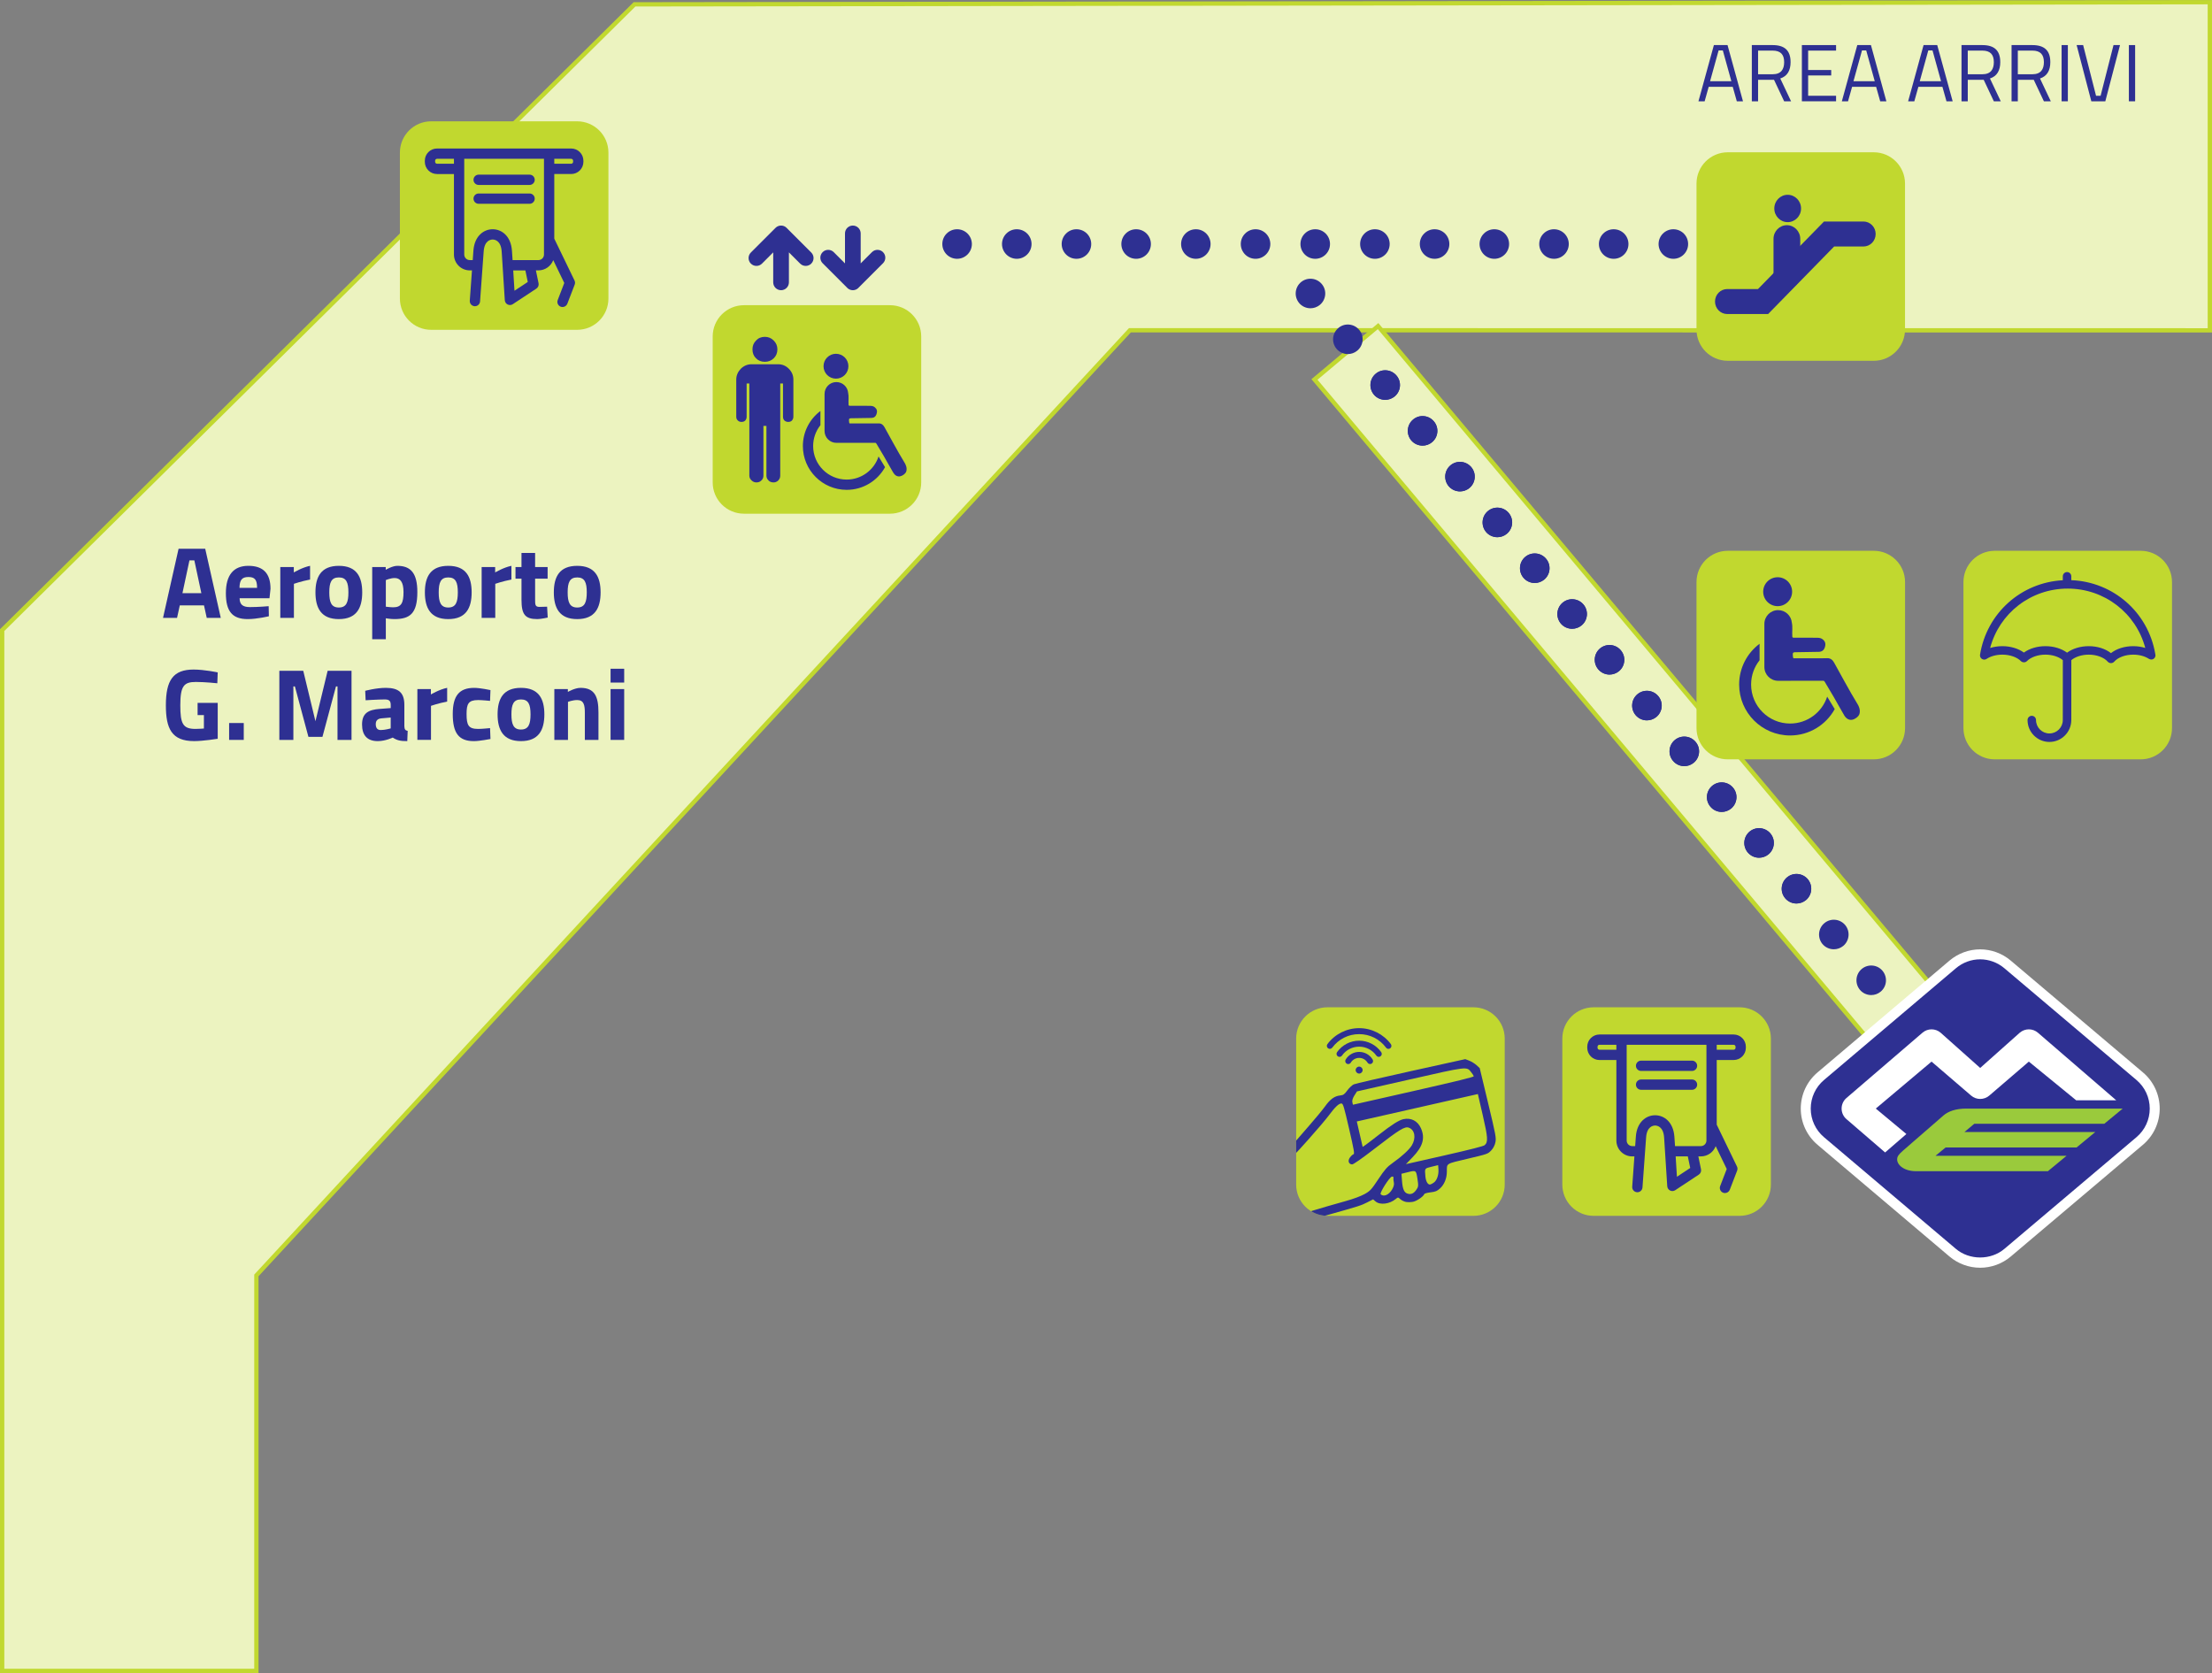 <?xml version="1.0" encoding="UTF-8" standalone="no"?>
<!-- Created with Inkscape (http://www.inkscape.org/) -->

<svg
   xmlns:dc="http://purl.org/dc/elements/1.1/"
   xmlns:cc="http://creativecommons.org/ns#"
   xmlns:rdf="http://www.w3.org/1999/02/22-rdf-syntax-ns#"
   xmlns:svg="http://www.w3.org/2000/svg"
   xmlns="http://www.w3.org/2000/svg"
   xmlns:xlink="http://www.w3.org/1999/xlink"
   version="1.1"
   width="299.495"
   height="226.545"
   viewBox="0 0 299.495 226.545"
   id="Layer_1"
   xml:space="preserve"><rect x="0" y="0" width="299.495" height="226.545" fill="#808080" stroke="none"/><defs
     id="defs3161"><defs
       id="defs1487"><rect
         width="320"
         height="3000"
         x="0"
         y="0"
         id="SVGID_31_" /></defs><clipPath
       id="SVGID_32_"><use
         id="use1491"
         style="overflow:visible"
         x="0"
         y="0"
         width="320"
         height="3000"
         xlink:href="#SVGID_31_" /></clipPath></defs><g
     transform="translate(-10.505,-423.567)"
     id="g3"><defs
       id="defs5"><rect
         width="320"
         height="3000"
         x="0"
         y="0"
         id="SVGID_1_" /></defs><clipPath
       id="SVGID_2_"><use
         id="use9"
         style="overflow:visible"
         x="0"
         y="0"
         width="320"
         height="3000"
         xlink:href="#SVGID_1_" /></clipPath><g
       clip-path="url(#SVGID_2_)"
       id="g1235"><polygon
         points="222.627,468.286 309.709,468.298 309.709,423.859 96.412,424.155 10.797,508.888 10.797,649.82 45.219,649.82 45.219,596.268 163.491,468.286 "
         id="polygon1237"
         style="fill:#ecf3c0" /></g><g
       clip-path="url(#SVGID_2_)"
       id="g1239"><path
         d="M 45.51,650.112 H 10.505 V 508.766 l 0.086,-0.085 85.7,-84.817 h 0.12 L 310,423.567 v 45.022 L 163.619,468.577 45.51,596.382 v 53.73 z m -34.422,-0.583 h 33.839 v -53.375 l 0.078,-0.083 118.358,-128.075 146.054,0.012 v -43.855 l -212.885,0.295 -85.444,84.563 v 140.518 z"
         id="path1241"
         style="fill:#c1d82f" /></g><g
       clip-path="url(#SVGID_2_)"
       id="g1243"><path
         d="m 34.684,497.873 h 3.606 l 2.106,9.359 h -1.899 l -0.372,-1.693 h -3.276 l -0.372,1.693 h -1.899 l 2.106,-9.359 z m 0.523,6.015 h 2.56 l -0.95,-4.445 h -0.661 l -0.949,4.445 z"
         id="path1245"
         style="fill:#2e3092" /><path
         d="m 46.882,505.649 0.027,1.363 c 0,0 -1.583,0.385 -2.863,0.385 -2.078,0 -2.959,-1.032 -2.959,-3.51 0,-2.45 1.032,-3.702 3.042,-3.702 2.023,0 3,1.032 3,3.11 l -0.138,1.28 h -4.046 c 0.014,0.826 0.399,1.197 1.39,1.197 1.129,0.001 2.547,-0.123 2.547,-0.123 z m -1.569,-2.477 c 0,-1.115 -0.316,-1.473 -1.184,-1.473 -0.881,0 -1.184,0.426 -1.197,1.473 h 2.381 z"
         id="path1247"
         style="fill:#2e3092" /><path
         d="m 48.454,500.351 h 1.831 v 0.729 c 0,0 1.156,-0.688 2.202,-0.895 v 1.858 c -1.211,0.234 -2.188,0.578 -2.188,0.578 v 4.611 h -1.844 v -6.881 z"
         id="path1249"
         style="fill:#2e3092" /><path
         d="m 59.548,503.778 c 0,2.12 -0.771,3.62 -3.166,3.62 -2.395,0 -3.166,-1.5 -3.166,-3.62 0,-2.12 0.771,-3.592 3.166,-3.592 2.395,0 3.166,1.472 3.166,3.592 z m -1.871,0 c 0,-1.335 -0.275,-2.023 -1.294,-2.023 -1.019,0 -1.294,0.688 -1.294,2.023 0,1.335 0.275,2.051 1.294,2.051 1.019,0 1.294,-0.716 1.294,-2.051 z"
         id="path1251"
         style="fill:#2e3092" /><path
         d="m 60.9,500.351 h 1.831 v 0.372 c 0,0 0.895,-0.537 1.569,-0.537 1.817,0 2.711,0.991 2.711,3.551 0,2.932 -1.019,3.661 -3.125,3.661 -0.509,0 -1.142,-0.11 -1.142,-0.11 v 2.835 H 60.9 v -9.772 z m 1.845,1.761 v 3.606 c 0,0 0.619,0.083 1.004,0.083 1.101,0 1.39,-0.605 1.39,-2.064 0,-1.39 -0.468,-1.899 -1.197,-1.899 -0.565,-0.001 -1.197,0.274 -1.197,0.274 z"
         id="path1253"
         style="fill:#2e3092" /><path
         d="m 74.364,503.778 c 0,2.12 -0.771,3.62 -3.166,3.62 -2.395,0 -3.166,-1.5 -3.166,-3.62 0,-2.12 0.771,-3.592 3.166,-3.592 2.395,0 3.166,1.472 3.166,3.592 z m -1.872,0 c 0,-1.335 -0.275,-2.023 -1.294,-2.023 -1.019,0 -1.294,0.688 -1.294,2.023 0,1.335 0.275,2.051 1.294,2.051 1.019,0 1.294,-0.716 1.294,-2.051 z"
         id="path1255"
         style="fill:#2e3092" /><path
         d="m 75.716,500.351 h 1.831 v 0.729 c 0,0 1.156,-0.688 2.202,-0.895 v 1.858 c -1.211,0.234 -2.188,0.578 -2.188,0.578 v 4.611 h -1.844 v -6.881 z"
         id="path1257"
         style="fill:#2e3092" /><path
         d="m 82.957,501.92 v 2.821 c 0,0.688 0,1.005 0.578,1.005 0.386,0 1.046,-0.028 1.046,-0.028 l 0.083,1.473 c 0,0 -0.922,0.207 -1.404,0.207 -1.666,0 -2.147,-0.633 -2.147,-2.615 V 501.92 H 80.3 v -1.569 h 0.812 v -1.913 h 1.845 v 1.913 h 1.693 v 1.569 h -1.693 z"
         id="path1259"
         style="fill:#2e3092" /><path
         d="m 91.823,503.778 c 0,2.12 -0.771,3.62 -3.166,3.62 -2.395,0 -3.166,-1.5 -3.166,-3.62 0,-2.12 0.771,-3.592 3.166,-3.592 2.395,0 3.166,1.472 3.166,3.592 z m -1.872,0 c 0,-1.335 -0.275,-2.023 -1.294,-2.023 -1.019,0 -1.294,0.688 -1.294,2.023 0,1.335 0.275,2.051 1.294,2.051 1.019,0 1.294,-0.716 1.294,-2.051 z"
         id="path1261"
         style="fill:#2e3092" /></g><g
       clip-path="url(#SVGID_2_)"
       id="g1263"><path
         d="m 37.258,518.745 h 2.725 v 4.858 c 0,0 -1.968,0.316 -3.193,0.316 -3.056,0 -3.827,-1.707 -3.827,-4.845 0,-3.413 0.991,-4.845 3.758,-4.845 1.445,0 3.262,0.386 3.262,0.386 l -0.055,1.473 c 0,0 -1.651,-0.179 -2.904,-0.179 -1.624,0 -2.106,0.537 -2.106,3.166 0,2.491 0.344,3.193 2.051,3.193 0.564,0 1.143,-0.055 1.143,-0.055 v -1.817 h -0.854 v -1.651 z"
         id="path1265"
         style="fill:#2e3092" /><path
         d="m 41.527,521.47 h 1.982 v 2.285 h -1.982 v -2.285 z"
         id="path1267"
         style="fill:#2e3092" /><path
         d="m 48.329,514.396 h 3.234 l 1.651,6.827 1.652,-6.827 H 58.1 v 9.359 h -1.899 v -7.24 h -0.207 l -1.831,6.827 h -1.899 l -1.831,-6.827 h -0.207 v 7.24 h -1.899 v -9.359 z"
         id="path1269"
         style="fill:#2e3092" /><path
         d="m 65.249,521.883 c 0.028,0.413 0.083,0.578 0.455,0.647 l -0.055,1.39 c -0.922,0 -1.39,-0.096 -1.968,-0.481 0,0 -0.991,0.481 -2.023,0.481 -1.445,0 -2.133,-0.798 -2.133,-2.257 0,-1.556 0.895,-1.996 2.409,-2.106 l 1.473,-0.11 v -0.426 c 0,-0.592 -0.261,-0.744 -0.812,-0.744 -0.908,0 -2.587,0.11 -2.587,0.11 l -0.055,-1.28 c 0,0 1.473,-0.399 2.794,-0.399 1.79,0 2.505,0.702 2.505,2.313 v 2.862 z m -3.097,-1.046 c -0.481,0.042 -0.771,0.275 -0.771,0.771 0,0.481 0.179,0.812 0.674,0.812 0.592,0 1.349,-0.22 1.349,-0.22 v -1.473 l -1.252,0.11 z"
         id="path1271"
         style="fill:#2e3092" /><path
         d="m 67.014,516.873 h 1.831 v 0.729 c 0,0 1.156,-0.688 2.202,-0.895 v 1.858 c -1.211,0.234 -2.188,0.578 -2.188,0.578 v 4.611 h -1.844 v -6.881 z"
         id="path1273"
         style="fill:#2e3092" /><path
         d="m 76.911,517.011 -0.055,1.459 c 0,0 -1.087,-0.11 -1.61,-0.11 -1.321,0 -1.569,0.509 -1.569,1.886 0,1.542 0.261,2.023 1.583,2.023 0.523,0 1.597,-0.11 1.597,-0.11 l 0.055,1.473 c 0,0 -1.473,0.289 -2.244,0.289 -2.051,0 -2.863,-1.087 -2.863,-3.675 0,-2.436 0.854,-3.537 2.904,-3.537 0.798,-10e-4 2.202,0.302 2.202,0.302 z"
         id="path1275"
         style="fill:#2e3092" /><path
         d="m 84.208,520.3 c 0,2.12 -0.771,3.62 -3.166,3.62 -2.395,0 -3.166,-1.5 -3.166,-3.62 0,-2.12 0.771,-3.592 3.166,-3.592 2.395,0 3.166,1.473 3.166,3.592 z m -1.872,0 c 0,-1.335 -0.275,-2.023 -1.293,-2.023 -1.018,0 -1.294,0.688 -1.294,2.023 0,1.335 0.275,2.051 1.294,2.051 1.019,0 1.293,-0.716 1.293,-2.051 z"
         id="path1277"
         style="fill:#2e3092" /><path
         d="m 85.56,523.755 v -6.882 h 1.831 v 0.386 c 0,0 0.936,-0.551 1.72,-0.551 1.927,0 2.422,1.211 2.422,3.317 v 3.73 h -1.844 v -3.675 c 0,-1.046 -0.138,-1.721 -1.032,-1.721 -0.647,0 -1.252,0.248 -1.252,0.248 v 5.147 H 85.56 z"
         id="path1279"
         style="fill:#2e3092" /><path
         d="m 93.174,514.121 h 1.844 v 1.872 h -1.844 v -1.872 z m 0,2.752 h 1.844 v 6.882 h -1.844 v -6.882 z"
         id="path1281"
         style="fill:#2e3092" /></g><g
       clip-path="url(#SVGID_2_)"
       id="g1283"><rect
         width="11.241"
         height="128.875"
         x="228.582"
         y="456.261"
         transform="matrix(0.766,-0.643,0.643,0.766,-279.894,272.339)"
         id="rect1285"
         style="fill:#ecf3c0" /></g><g
       clip-path="url(#SVGID_2_)"
       id="g1287"><path
         d="m 271.28,574.083 -0.188,-0.223 -83.026,-98.948 9.059,-7.6 0.188,0.223 83.026,98.948 -9.059,7.6 z m -82.391,-99.098 82.464,98.277 8.164,-6.851 -82.464,-98.277 -8.164,6.851 z"
         id="path1289"
         style="fill:#c1d82f" /></g><g
       clip-path="url(#SVGID_2_)"
       id="g1291"><defs
         id="defs1293"><rect
           width="320"
           height="3000"
           x="0"
           y="0"
           id="SVGID_23_" /></defs><clipPath
         id="SVGID_24_"><use
           id="use1297"
           style="overflow:visible"
           x="0"
           y="0"
           width="320"
           height="3000"
           xlink:href="#SVGID_23_" /></clipPath><g
         clip-path="url(#SVGID_24_)"
         id="g1299"><path
           d="m 135.233,488.891 c 0,2.339 -1.896,4.235 -4.235,4.235 h -19.763 c -2.339,0 -4.235,-1.896 -4.235,-4.235 v -19.763 c 0,-2.339 1.896,-4.235 4.235,-4.235 h 19.763 c 2.339,0 4.235,1.896 4.235,4.235 v 19.763 z"
           id="path1301"
           style="fill:#c1d82f" /></g><g
         clip-path="url(#SVGID_24_)"
         id="g1303"><path
           d="m 117.009,454.423 c -0.025,-0.025 -0.051,-0.048 -0.078,-0.071 -0.012,-0.009 -0.024,-0.018 -0.037,-0.027 -0.015,-0.012 -0.03,-0.023 -0.046,-0.034 -0.015,-0.01 -0.031,-0.019 -0.046,-0.028 -0.015,-0.009 -0.029,-0.018 -0.044,-0.026 -0.015,-0.008 -0.031,-0.016 -0.047,-0.022 -0.016,-0.007 -0.031,-0.016 -0.047,-0.022 -0.015,-0.006 -0.031,-0.011 -0.047,-0.017 -0.017,-0.006 -0.034,-0.012 -0.051,-0.018 -0.016,-0.005 -0.032,-0.009 -0.048,-0.013 -0.017,-0.004 -0.035,-0.009 -0.053,-0.013 -0.018,-0.004 -0.037,-0.005 -0.055,-0.008 -0.016,-0.003 -0.031,-0.006 -0.048,-0.007 -0.033,-0.003 -0.067,-0.005 -0.1,-0.005 -0.002,0 -0.003,0 -0.004,0 -0.002,0 -0.003,0 -0.004,0 -0.034,0 -0.067,0.002 -0.101,0.005 -0.017,10e-4 -0.033,0.005 -0.049,0.007 -0.018,0.003 -0.036,0.005 -0.054,0.008 -0.018,0.004 -0.036,0.009 -0.054,0.014 -0.016,0.003 -0.031,0.007 -0.046,0.011 -0.018,0.006 -0.035,0.012 -0.053,0.02 -0.015,0.005 -0.03,0.01 -0.046,0.016 -0.016,0.007 -0.032,0.015 -0.048,0.023 -0.015,0.007 -0.031,0.014 -0.046,0.021 -0.015,0.008 -0.03,0.019 -0.045,0.026 -0.014,0.01 -0.029,0.018 -0.044,0.027 -0.017,0.012 -0.032,0.024 -0.048,0.036 -0.012,0.009 -0.024,0.017 -0.035,0.026 -0.028,0.023 -0.054,0.046 -0.079,0.071 l -3.336,3.336 c -0.415,0.415 -0.415,1.088 0,1.503 0.208,0.207 0.48,0.311 0.752,0.311 0.271,0 0.543,-0.104 0.751,-0.311 l 1.522,-1.523 v 4.06 c 0,0.587 0.476,1.063 1.063,1.063 0.586,0 1.062,-0.476 1.062,-1.063 v -4.06 l 1.523,1.523 c 0.207,0.207 0.479,0.311 0.751,0.311 0.272,0 0.544,-0.104 0.751,-0.311 0.415,-0.416 0.415,-1.088 0,-1.503 l -3.336,-3.336 z m 13.054,3.287 c -0.415,-0.415 -1.088,-0.415 -1.502,0 l -1.523,1.523 v -4.06 c 0,-0.587 -0.476,-1.063 -1.062,-1.063 -0.587,0 -1.063,0.476 -1.063,1.063 v 4.06 l -1.523,-1.523 c -0.414,-0.415 -1.087,-0.415 -1.502,0 -0.415,0.415 -0.415,1.087 0,1.502 l 3.336,3.336 c 0.025,0.024 0.051,0.049 0.078,0.071 0.012,0.01 0.025,0.018 0.037,0.028 0.015,0.011 0.031,0.023 0.047,0.034 0.015,0.01 0.03,0.019 0.046,0.028 0.014,0.008 0.028,0.017 0.043,0.025 0.016,0.009 0.032,0.016 0.048,0.024 0.015,0.007 0.03,0.014 0.046,0.021 0.016,0.006 0.032,0.012 0.048,0.018 0.016,0.006 0.033,0.013 0.05,0.018 0.016,0.005 0.032,0.008 0.048,0.012 0.018,0.005 0.035,0.01 0.053,0.013 0.019,0.004 0.037,0.006 0.056,0.009 0.016,0.002 0.031,0.005 0.047,0.007 0.035,0.003 0.07,0.005 0.105,0.005 0.035,0 0.069,-0.002 0.104,-0.005 0.016,-0.002 0.032,-0.005 0.047,-0.007 0.019,-0.003 0.038,-0.005 0.056,-0.009 0.018,-0.003 0.036,-0.008 0.054,-0.013 0.015,-0.004 0.031,-0.007 0.047,-0.012 0.017,-0.005 0.034,-0.012 0.051,-0.018 0.016,-0.006 0.032,-0.011 0.047,-0.018 0.016,-0.007 0.031,-0.015 0.047,-0.021 0.016,-0.007 0.032,-0.014 0.047,-0.023 0.015,-0.008 0.03,-0.017 0.045,-0.026 0.015,-0.009 0.03,-0.017 0.044,-0.027 0.017,-0.011 0.033,-0.023 0.049,-0.036 0.011,-0.008 0.023,-0.017 0.035,-0.026 0.027,-0.022 0.053,-0.046 0.078,-0.071 l 3.336,-3.336 c 0.415,-0.415 0.415,-1.088 0,-1.503"
           id="path1305"
           style="fill:#2e3092" /></g><g
         clip-path="url(#SVGID_24_)"
         id="g1307"><path
           d="m 129.457,485.377 c -0.594,1.816 -2.302,3.129 -4.316,3.129 -2.508,0 -4.541,-2.033 -4.541,-4.541 0,-1.068 0.369,-2.05 0.987,-2.826 v -1.922 c -1.443,1.082 -2.377,2.807 -2.377,4.748 0,3.276 2.655,5.931 5.931,5.931 2.238,0 4.186,-1.24 5.196,-3.071 l -0.88,-1.448 z"
           id="path1309"
           style="fill:#2e3092" /></g><g
         clip-path="url(#SVGID_24_)"
         id="g1311"><path
           d="m 132.894,486.077 c -0.543,-0.84 -2.6,-4.608 -2.624,-4.651 -0.174,-0.313 -0.408,-0.536 -0.805,-0.528 -0.161,0.003 -0.323,0.005 -0.484,0.008 h -3.452 c -0.046,-0.061 -0.065,-0.162 -0.07,-0.316 -0.001,-0.043 -0.002,-0.087 -0.007,-0.13 -0.017,-0.189 0.072,-0.254 0.256,-0.256 0.924,-0.01 1.848,-0.028 2.772,-0.045 0.351,-0.006 0.589,-0.18 0.701,-0.512 0.137,-0.41 0.056,-0.693 -0.23,-0.931 -0.195,-0.163 -0.418,-0.193 -0.65,-0.195 -0.176,-0.003 -0.352,-0.003 -0.528,-0.004 h -0.196 -0.116 -1.961 c -0.053,-0.029 -0.1,-0.07 -0.102,-0.101 -0.043,-0.695 0.06,-1.109 -0.057,-1.651 -0.07,-0.819 -0.757,-1.463 -1.594,-1.463 -0.885,0 -1.601,0.717 -1.601,1.601 v 5.027 c 0,0.884 0.716,1.601 1.601,1.601 12.646,0 -7.35,-0.005 5.304,-0.005 0.051,0.032 0.094,0.077 0.131,0.139 l 1.042,1.757 c 0.411,0.713 0.805,1.437 1.224,2.146 0.095,0.161 0.239,0.319 0.399,0.41 0.348,0.196 0.699,0.084 0.996,-0.129 0.16,-0.115 0.329,-0.294 0.375,-0.474 0.121,-0.476 -0.067,-0.9 -0.324,-1.298"
           id="path1313"
           style="fill:#2e3092" /></g><g
         clip-path="url(#SVGID_24_)"
         id="g1315"><path
           d="m 125.375,473.156 c 0,0.93 -0.754,1.684 -1.684,1.684 -0.93,0 -1.684,-0.754 -1.684,-1.684 0,-0.93 0.754,-1.684 1.684,-1.684 0.93,0 1.684,0.754 1.684,1.684"
           id="path1317"
           style="fill:#2e3092" /></g><g
         clip-path="url(#SVGID_24_)"
         id="g1319"><path
           d="m 115.76,470.872 c 0,0.488 -0.165,0.89 -0.496,1.213 -0.325,0.316 -0.735,0.474 -1.199,0.474 -0.483,0 -0.892,-0.157 -1.199,-0.474 -0.331,-0.323 -0.48,-0.726 -0.48,-1.213 0,-0.466 0.149,-0.86 0.48,-1.191 0.307,-0.339 0.716,-0.504 1.199,-0.504 0.464,0 0.865,0.165 1.199,0.504 0.331,0.331 0.496,0.725 0.496,1.191"
           id="path1321"
           style="fill:#2e3092" /></g><g
         clip-path="url(#SVGID_24_)"
         id="g1323"><path
           d="m 117.925,480.008 c 0,0.187 -0.077,0.359 -0.188,0.494 -0.127,0.136 -0.292,0.196 -0.512,0.196 -0.194,0 -0.367,-0.06 -0.517,-0.196 -0.128,-0.135 -0.188,-0.307 -0.188,-0.494 v -4.513 h -0.375 v 12.486 c 0,0.24 -0.09,0.465 -0.263,0.638 -0.188,0.188 -0.398,0.271 -0.638,0.271 -0.285,0 -0.517,-0.083 -0.69,-0.271 -0.181,-0.173 -0.279,-0.397 -0.279,-0.638 v -6.742 h -0.406 v 6.742 c 0,0.24 -0.082,0.465 -0.276,0.638 -0.173,0.188 -0.398,0.271 -0.669,0.271 -0.248,0 -0.473,-0.083 -0.661,-0.271 -0.194,-0.173 -0.3,-0.397 -0.3,-0.638 v -12.486 h -0.367 v 4.513 c 0,0.187 -0.062,0.359 -0.181,0.494 -0.134,0.136 -0.3,0.196 -0.519,0.196 -0.194,0 -0.359,-0.06 -0.494,-0.196 -0.152,-0.135 -0.211,-0.307 -0.211,-0.494 v -5.045 c 0,-0.55 0.211,-1.036 0.615,-1.465 0.413,-0.397 0.894,-0.609 1.457,-0.609 h 3.588 c 0.586,0 1.067,0.212 1.465,0.617 0.413,0.421 0.609,0.907 0.609,1.457 v 5.045 z"
           id="path1325"
           style="fill:#2e3092" /></g></g><g
       clip-path="url(#SVGID_2_)"
       id="g1327"><path
         d="m 242.558,429.671 h 1.848 l 2.091,7.613 h -0.836 l -0.551,-1.958 h -3.256 l -0.55,1.958 h -0.837 l 2.091,-7.613 z m -0.518,4.896 h 2.883 l -1.155,-4.17 h -0.572 l -1.156,4.17 z"
         id="path1329"
         style="fill:#2e3092" /><path
         d="m 248.541,434.369 v 2.916 h -0.847 v -7.613 h 2.816 c 1.595,0 2.431,0.704 2.431,2.311 0,1.122 -0.439,1.903 -1.396,2.211 l 1.463,3.091 h -0.936 l -1.375,-2.916 h -2.156 z m 1.97,-3.95 h -1.97 v 3.202 h 1.98 c 1.144,0 1.551,-0.682 1.551,-1.639 0,-1.046 -0.495,-1.563 -1.561,-1.563 z"
         id="path1331"
         style="fill:#2e3092" /><path
         d="m 254.471,429.671 h 4.631 v 0.748 h -3.784 v 2.629 h 3.124 v 0.737 h -3.124 v 2.75 h 3.784 v 0.748 h -4.631 v -7.612 z"
         id="path1333"
         style="fill:#2e3092" /><path
         d="m 261.973,429.671 h 1.848 l 2.091,7.613 h -0.836 l -0.551,-1.958 h -3.256 l -0.55,1.958 h -0.837 l 2.091,-7.613 z m -0.518,4.896 h 2.883 l -1.155,-4.17 h -0.572 l -1.156,4.17 z"
         id="path1335"
         style="fill:#2e3092" /><path
         d="m 270.948,429.671 h 1.848 l 2.091,7.613 h -0.836 l -0.551,-1.958 h -3.256 l -0.55,1.958 h -0.837 l 2.091,-7.613 z m -0.517,4.896 h 2.883 l -1.155,-4.17 h -0.572 l -1.156,4.17 z"
         id="path1337"
         style="fill:#2e3092" /><path
         d="m 276.932,434.369 v 2.916 h -0.847 v -7.613 h 2.816 c 1.595,0 2.431,0.704 2.431,2.311 0,1.122 -0.439,1.903 -1.396,2.211 l 1.463,3.091 h -0.936 l -1.375,-2.916 h -2.156 z m 1.969,-3.95 h -1.97 v 3.202 h 1.98 c 1.144,0 1.551,-0.682 1.551,-1.639 0.001,-1.046 -0.494,-1.563 -1.561,-1.563 z"
         id="path1339"
         style="fill:#2e3092" /><path
         d="m 283.708,434.369 v 2.916 h -0.847 v -7.613 h 2.816 c 1.595,0 2.431,0.704 2.431,2.311 0,1.122 -0.439,1.903 -1.396,2.211 l 1.463,3.091 h -0.936 l -1.375,-2.916 h -2.156 z m 1.97,-3.95 h -1.97 v 3.202 h 1.98 c 1.144,0 1.551,-0.682 1.551,-1.639 0,-1.046 -0.495,-1.563 -1.561,-1.563 z"
         id="path1341"
         style="fill:#2e3092" /><path
         d="m 289.637,429.671 h 0.847 v 7.613 h -0.847 v -7.613 z"
         id="path1343"
         style="fill:#2e3092" /><path
         d="m 297.546,429.671 -1.991,7.613 h -1.893 l -1.991,-7.613 h 0.881 l 1.749,6.865 h 0.616 l 1.749,-6.865 h 0.88 z"
         id="path1345"
         style="fill:#2e3092" /><path
         d="m 298.745,429.671 h 0.847 v 7.613 h -0.847 v -7.613 z"
         id="path1347"
         style="fill:#2e3092" /></g><g
       transform="translate(-8,0)"
       clip-path="url(#SVGID_2_)"
       id="g1349"><path
         d="m 243.069,456.61 c 0,-1.11 0.9,-2 2,-2 l 0,0 c 1.11,0 2,0.89 2,2 l 0,0 c 0,1.1 -0.89,2 -2,2 l 0,0 c -1.099,0 -2,-0.9 -2,-2 z m -8.079,0 c 0,-1.11 0.89,-2 2,-2 l 0,0 c 1.109,0 2,0.89 2,2 l 0,0 c 0,1.1 -0.891,2 -2,2 l 0,0 c -1.11,0 -2,-0.9 -2,-2 z m -8.08,0 c 0,-1.11 0.89,-2 2,-2 l 0,0 c 1.1,0 2,0.89 2,2 l 0,0 c 0,1.1 -0.9,2 -2,2 l 0,0 c -1.11,0 -2,-0.9 -2,-2 z m -8.08,0 c 0,-1.11 0.89,-2 2,-2 l 0,0 c 1.1,0 2,0.89 2,2 l 0,0 c 0,1.1 -0.9,2 -2,2 l 0,0 c -1.11,0 -2,-0.9 -2,-2 z m -8.09,0 c 0,-1.11 0.899,-2 2,-2 l 0,0 c 1.109,0 2,0.89 2,2 l 0,0 c 0,1.1 -0.891,2 -2,2 l 0,0 c -1.1,0 -2,-0.9 -2,-2 z m -8.08,0 c 0,-1.11 0.899,-2 2,-2 l 0,0 c 1.109,0 2,0.89 2,2 l 0,0 c 0,1.1 -0.891,2 -2,2 l 0,0 c -1.1,0 -2,-0.9 -2,-2 z m -8.08,0 c 0,-1.11 0.89,-2 2,-2 l 0,0 c 1.109,0 2,0.89 2,2 l 0,0 c 0,1.1 -0.891,2 -2,2 l 0,0 c -1.11,0 -2,-0.9 -2,-2 z m -8.08,0 c 0,-1.11 0.89,-2 2,-2 l 0,0 c 1.1,0 2,0.89 2,2 l 0,0 c 0,1.1 -0.9,2 -2,2 l 0,0 c -1.11,0 -2,-0.9 -2,-2 z m -8.08,0 c 0,-1.11 0.89,-2 2,-2 l 0,0 c 1.1,0 1.99,0.89 1.99,2 l 0,0 c 0,1.1 -0.891,2 -1.99,2 l 0,0 c -1.11,0 -2,-0.9 -2,-2 z m -8.09,0 c 0,-1.11 0.899,-2 2,-2 l 0,0 c 1.109,0 2,0.89 2,2 l 0,0 c 0,1.1 -0.891,2 -2,2 l 0,0 c -1.101,0 -2,-0.9 -2,-2 z m -8.08,0 c 0,-1.11 0.899,-2 2,-2 l 0,0 c 1.109,0 2,0.89 2,2 l 0,0 c 0,1.1 -0.891,2 -2,2 l 0,0 c -1.101,0 -2,-0.9 -2,-2 z m -8.08,0 c 0,-1.11 0.9,-2 2,-2 l 0,0 c 1.1,0 2,0.89 2,2 l 0,0 c 0,1.1 -0.9,2 -2,2 l 0,0 c -1.1,0 -2,-0.9 -2,-2 z m -8.08,0 c 0,-1.11 0.89,-2 2,-2 l 0,0 c 1.1,0 2,0.89 2,2 l 0,0 c 0,1.1 -0.9,2 -2,2 l 0,0 c -1.11,0 -2,-0.9 -2,-2 z"
         id="path1351"
         style="fill:#2e3092" /></g><g
       clip-path="url(#SVGID_2_)"
       id="g1357"><defs
         id="defs1359"><rect
           width="320"
           height="3000"
           x="0"
           y="0"
           id="SVGID_25_" /></defs><clipPath
         id="SVGID_26_"><use
           id="use1363"
           style="overflow:visible"
           x="0"
           y="0"
           width="320"
           height="3000"
           xlink:href="#SVGID_25_" /></clipPath><g
         clip-path="url(#SVGID_26_)"
         id="g1365"><path
           d="m 268.436,468.186 c 0,2.339 -1.896,4.235 -4.234,4.235 h -19.763 c -2.34,0 -4.235,-1.896 -4.235,-4.235 v -19.763 c 0,-2.339 1.896,-4.235 4.235,-4.235 h 19.763 c 2.339,0 4.234,1.896 4.234,4.235 v 19.763 z"
           id="path1367"
           style="fill:#c1d82f" /></g><g
         clip-path="url(#SVGID_26_)"
         id="g1369"><path
           d="m 254.359,451.796 c 0,1.023 -0.811,1.852 -1.81,1.852 -1,0 -1.812,-0.829 -1.812,-1.852 0,-1.023 0.812,-1.852 1.812,-1.852 1,0 1.81,0.828 1.81,1.852"
           id="path1371"
           style="fill:#2e3092" /></g><g
         clip-path="url(#SVGID_26_)"
         id="g1373"><path
           d="m 252.44,462.651 c -1,0 -1.81,-0.829 -1.81,-1.852 v -4.888 c 0,-1.023 0.81,-1.852 1.81,-1.852 1,0 1.811,0.829 1.811,1.852 v 4.888 c 0,1.023 -0.811,1.852 -1.811,1.852"
           id="path1375"
           style="fill:#2e3092" /></g><g
         clip-path="url(#SVGID_26_)"
         id="g1377"><path
           d="m 249.899,466.09 h -5.535 c -0.913,0 -1.654,-0.757 -1.654,-1.692 0,-0.934 0.741,-1.691 1.654,-1.691 h 4.165 l 8.94,-9.146 h 5.338 c 0.913,0 1.654,0.758 1.654,1.692 0,0.934 -0.741,1.692 -1.654,1.692 h -3.968 l -8.94,9.145 z"
           id="path1379"
           style="fill:#2e3092" /></g><g
         clip-path="url(#SVGID_26_)"
         id="g1381"><path
           d="m 92.883,463.992 c 0,2.339 -1.896,4.235 -4.235,4.235 H 68.885 c -2.339,0 -4.235,-1.896 -4.235,-4.235 v -19.763 c 0,-2.339 1.896,-4.235 4.235,-4.235 h 19.763 c 2.339,0 4.235,1.896 4.235,4.235 v 19.763 z"
           id="path1383"
           style="fill:#c1d82f" /></g><g
         clip-path="url(#SVGID_26_)"
         id="g1385"><path
           d="m 88.1,445.48 c 0,0.142 -0.116,0.258 -0.258,0.258 h -2.29 v -0.668 h 2.29 c 0.142,0 0.258,0.116 0.258,0.259 v 0.151 z m -3.942,12.553 c 0,0.416 -0.338,0.754 -0.753,0.754 h -3.499 c -0.026,-0.414 -0.055,-0.837 -0.086,-1.28 -0.143,-2.003 -1.413,-2.899 -2.609,-2.899 -1.195,0 -2.466,0.896 -2.609,2.899 -0.031,0.436 -0.061,0.86 -0.092,1.28 h -0.396 c -0.415,0 -0.753,-0.338 -0.753,-0.754 V 445.07 h 10.797 v 12.963 z m -2.195,3.714 -1.8,1.188 c -0.05,-0.775 -0.093,-1.492 -0.136,-2.191 -0.012,-0.189 -0.023,-0.375 -0.034,-0.563 h 1.646 l 0.324,1.566 z M 69.677,445.738 c -0.142,0 -0.258,-0.116 -0.258,-0.258 v -0.151 c 0,-0.144 0.116,-0.259 0.258,-0.259 h 2.29 v 0.668 h -2.29 z m 18.165,-2.062 H 84.855 72.664 69.677 c -0.911,0 -1.652,0.741 -1.652,1.653 v 0.151 c 0,0.911 0.741,1.652 1.652,1.652 h 2.29 v 10.901 c 0,1.185 0.963,2.147 2.147,2.147 h 0.294 c -0.004,0.052 -0.007,0.104 -0.011,0.155 -0.091,1.23 -0.184,2.501 -0.285,3.951 -0.027,0.384 0.262,0.717 0.646,0.744 0.017,0.001 0.033,0.002 0.05,0.002 0.363,0 0.669,-0.281 0.695,-0.649 0.101,-1.447 0.194,-2.717 0.285,-3.945 0.068,-0.933 0.136,-1.854 0.206,-2.833 0.105,-1.488 0.958,-1.604 1.217,-1.604 0.259,0 1.112,0.116 1.218,1.604 0.081,1.142 0.142,2.152 0.207,3.221 0.064,1.048 0.129,2.131 0.218,3.397 0.018,0.247 0.165,0.466 0.387,0.576 0.222,0.11 0.486,0.094 0.693,-0.043 l 3.192,-2.108 c 0.238,-0.157 0.357,-0.443 0.299,-0.723 l -0.361,-1.746 h 0.341 c 0.916,0 1.697,-0.577 2.006,-1.386 l 1.495,3.09 -0.888,2.313 c -0.139,0.358 0.041,0.762 0.4,0.9 0.082,0.031 0.167,0.046 0.25,0.046 0.28,0 0.545,-0.17 0.651,-0.446 l 0.998,-2.593 c 0.069,-0.18 0.06,-0.381 -0.024,-0.554 l -2.741,-5.663 v -8.755 h 2.29 c 0.911,0 1.652,-0.741 1.652,-1.652 v -0.151 c 0,-0.911 -0.742,-1.652 -1.652,-1.652"
           id="path1387"
           style="fill:#2e3092" /></g><g
         clip-path="url(#SVGID_26_)"
         id="g1389"><path
           d="m 75.312,448.61 h 6.896 c 0.385,0 0.697,-0.312 0.697,-0.697 0,-0.385 -0.312,-0.697 -0.697,-0.697 h -6.896 c -0.385,0 -0.697,0.312 -0.697,0.697 -10e-4,0.385 0.311,0.697 0.697,0.697"
           id="path1391"
           style="fill:#2e3092" /></g><g
         clip-path="url(#SVGID_26_)"
         id="g1393"><path
           d="m 75.312,451.162 h 6.896 c 0.385,0 0.697,-0.312 0.697,-0.697 0,-0.385 -0.312,-0.698 -0.697,-0.698 h -6.896 c -0.385,0 -0.697,0.313 -0.697,0.698 -10e-4,0.385 0.311,0.697 0.697,0.697"
           id="path1395"
           style="fill:#2e3092" /></g><g
         clip-path="url(#SVGID_26_)"
         id="g1397"><path
           d="m 278.607,594.554 c -1.359,0 -2.68,-0.484 -3.716,-1.362 l -17.862,-15.125 c -1.292,-1.094 -2.034,-2.692 -2.034,-4.386 0,-1.694 0.741,-3.293 2.033,-4.387 L 274.89,554.16 c 2.152,-1.823 5.276,-1.824 7.43,-0.002 l 17.888,15.132 c 1.294,1.095 2.037,2.694 2.037,4.389 0,1.695 -0.743,3.295 -2.038,4.389 l -17.888,15.127 c -1.036,0.875 -2.354,1.359 -3.712,1.359"
           id="path1399"
           style="fill:#2e3092" /></g><g
         clip-path="url(#SVGID_26_)"
         id="g1401"><path
           d="m 278.607,595.229 c -1.519,0 -2.993,-0.541 -4.152,-1.522 l -17.862,-15.125 c -1.444,-1.223 -2.272,-3.009 -2.272,-4.901 0,-1.893 0.828,-3.68 2.271,-4.902 l 17.862,-15.134 c 1.163,-0.985 2.639,-1.528 4.153,-1.528 1.513,0 2.986,0.542 4.148,1.525 l 17.888,15.132 c 1.447,1.224 2.276,3.012 2.276,4.904 0,1.894 -0.83,3.682 -2.277,4.904 l -17.888,15.127 c -1.157,0.98 -2.63,1.52 -4.147,1.52 z m 0,-41.762 c -1.196,0 -2.361,0.429 -3.28,1.208 l -17.862,15.134 c -1.141,0.965 -1.795,2.376 -1.795,3.872 0,1.494 0.654,2.905 1.796,3.871 l 17.862,15.125 c 1.827,1.548 4.723,1.552 6.556,0.002 l 17.888,-15.127 c 1.143,-0.965 1.799,-2.377 1.799,-3.873 0,-1.495 -0.655,-2.907 -1.799,-3.874 l -17.887,-15.132 c -0.92,-0.778 -2.084,-1.206 -3.278,-1.206 z"
           id="path1403"
           style="fill:#ffffff" /></g><g
         clip-path="url(#SVGID_26_)"
         id="g1405"><path
           d="m 290.315,580.067 h -17.748 l 1.362,-1.123 h 17.737 l 2.527,-2.089 h -17.718 l 1.346,-1.124 h 17.602 l 2.49,-2.053 h -21.171 c -1.442,0 -2.45,0.373 -3.092,0.925 -1.666,1.437 -4.676,4.052 -5.483,4.764 -0.61,0.537 -0.796,0.795 -0.796,1.202 0,0.747 0.94,1.587 2.551,1.587 0.831,0 11.633,0 17.861,0 l 2.532,-2.089 z"
           id="path1407"
           style="fill:#9aca3c" /></g><g
         clip-path="url(#SVGID_26_)"
         id="g1409"><path
           d="m 268.62,577.122 -4.142,-3.446 7.551,-6.359 5.359,4.603 c 0.706,0.605 1.749,0.605 2.455,0 l 5.358,-4.603 6.407,5.237 h 5.424 l -10.604,-9.151 c -0.706,-0.606 -1.749,-0.606 -2.455,0 l -5.359,4.773 -5.358,-4.773 c -0.705,-0.606 -1.749,-0.606 -2.454,0 l -10.296,8.843 c -0.417,0.359 -0.655,0.88 -0.655,1.43 0,0.55 0.238,1.071 0.655,1.429 l 5.236,4.513 2.878,-2.496 z"
           id="path1411"
           style="fill:#ffffff" /></g></g><g
       transform="translate(4.923,6.397)"
       clip-path="url(#SVGID_2_)"
       id="g1413"><path
         d="m 257.39,551.18 c -0.7,-0.86 -0.57,-2.12 0.28,-2.82 l 0,0 c 0.86,-0.7 2.12,-0.57 2.81,0.28 l 0,0 c 0.7,0.86 0.58,2.12 -0.279,2.82 l 0,0 c -0.37,0.3 -0.82,0.45 -1.261,0.45 l 0,0 c -0.581,0 -1.16,-0.25 -1.55,-0.73 z m -5.071,-6.2 c -0.689,-0.86 -0.569,-2.12 0.29,-2.82 l 0,0 c 0.851,-0.7 2.11,-0.57 2.811,0.28 l 0,0 c 0.7,0.86 0.57,2.12 -0.28,2.82 l 0,0 c -0.37,0.3 -0.82,0.45 -1.27,0.45 l 0,0 c -0.58,0 -1.15,-0.25 -1.551,-0.73 z m -5.059,-6.21 c -0.7,-0.85 -0.57,-2.11 0.29,-2.81 l 0,0 c 0.85,-0.7 2.11,-0.57 2.81,0.28 l 0,0 c 0.7,0.86 0.57,2.12 -0.279,2.82 l 0,0 c -0.38,0.3 -0.82,0.45 -1.271,0.45 l 0,0 c -0.581,0 -1.15,-0.25 -1.55,-0.74 z m -5.06,-6.2 c -0.7,-0.85 -0.57,-2.11 0.279,-2.81 l 0,0 c 0.86,-0.7 2.12,-0.57 2.82,0.29 l 0,0 c 0.7,0.85 0.57,2.11 -0.29,2.81 l 0,0 c -0.37,0.3 -0.81,0.45 -1.26,0.45 l 0,0 c -0.579,0 -1.149,-0.25 -1.549,-0.74 z m -5.06,-6.2 c -0.7,-0.85 -0.57,-2.11 0.28,-2.81 l 0,0 c 0.86,-0.7 2.12,-0.57 2.82,0.29 l 0,0 c 0.699,0.85 0.569,2.11 -0.29,2.81 l 0,0 c -0.37,0.3 -0.82,0.45 -1.261,0.45 l 0,0 c -0.58,0 -1.159,-0.25 -1.549,-0.74 z m -5.06,-6.2 c -0.7,-0.85 -0.58,-2.11 0.279,-2.81 l 0,0 c 0.86,-0.7 2.12,-0.57 2.811,0.29 l 0,0 c 0.7,0.85 0.58,2.11 -0.28,2.81 l 0,0 c -0.37,0.3 -0.82,0.45 -1.26,0.45 l 0,0 c -0.58,0 -1.16,-0.25 -1.55,-0.74 z m -5.07,-6.19 c -0.69,-0.86 -0.57,-2.12 0.29,-2.82 l 0,0 c 0.85,-0.7 2.11,-0.57 2.81,0.29 l 0,0 c 0.7,0.85 0.58,2.11 -0.279,2.81 l 0,0 c -0.37,0.3 -0.82,0.45 -1.271,0.45 l 0,0 c -0.581,0 -1.15,-0.25 -1.55,-0.73 z m -5.06,-6.2 c -0.7,-0.86 -0.57,-2.12 0.279,-2.82 l 0,0 c 0.86,-0.7 2.12,-0.57 2.82,0.29 l 0,0 c 0.7,0.85 0.57,2.11 -0.28,2.81 l 0,0 c -0.38,0.3 -0.819,0.45 -1.27,0.45 l 0,0 c -0.579,0 -1.149,-0.25 -1.549,-0.73 z m -5.06,-6.2 c -0.7,-0.86 -0.57,-2.12 0.28,-2.82 l 0,0 c 0.86,-0.7 2.12,-0.57 2.82,0.28 l 0,0 c 0.699,0.86 0.569,2.12 -0.29,2.82 l 0,0 c -0.37,0.3 -0.82,0.45 -1.261,0.45 l 0,0 c -0.58,0 -1.159,-0.25 -1.549,-0.73 z m -5.06,-6.2 c -0.7,-0.86 -0.57,-2.12 0.279,-2.82 l 0,0 c 0.86,-0.7 2.12,-0.57 2.82,0.29 l 0,0 c 0.69,0.85 0.57,2.11 -0.29,2.81 l 0,0 c -0.37,0.3 -0.82,0.45 -1.26,0.45 l 0,0 c -0.579,0 -1.159,-0.25 -1.549,-0.73 z m -5.07,-6.2 c -0.69,-0.86 -0.57,-2.12 0.29,-2.82 l 0,0 c 0.85,-0.7 2.12,-0.57 2.81,0.29 l 0,0 c 0.7,0.85 0.58,2.11 -0.279,2.81 l 0,0 c -0.37,0.3 -0.82,0.45 -1.261,0.45 l 0,0 c -0.58,0 -1.16,-0.25 -1.56,-0.73 z m -5.06,-6.2 c -0.69,-0.86 -0.57,-2.12 0.29,-2.82 l 0,0 c 0.85,-0.7 2.109,-0.57 2.81,0.29 l 0,0 c 0.7,0.85 0.57,2.11 -0.28,2.81 l 0,0 c -0.37,0.3 -0.819,0.45 -1.26,0.45 l 0,0 c -0.59,0 -1.16,-0.25 -1.56,-0.73 z m -5.06,-6.2 c -0.7,-0.86 -0.57,-2.12 0.29,-2.82 l 0,0 c 0.851,-0.7 2.11,-0.57 2.811,0.29 l 0,0 c 0.699,0.85 0.569,2.11 -0.29,2.81 l 0,0 c -0.37,0.3 -0.811,0.45 -1.261,0.45 l 0,0 c -0.581,0 -1.15,-0.25 -1.55,-0.73 z m -5.06,-6.2 c -0.7,-0.86 -0.57,-2.12 0.279,-2.82 l 0,0 c 0.86,-0.7 2.12,-0.57 2.82,0.29 l 0,0 c 0.7,0.85 0.57,2.11 -0.29,2.81 l 0,0 c -0.37,0.3 -0.82,0.45 -1.26,0.45 l 0,0 c -0.579,0 -1.159,-0.25 -1.549,-0.73 z"
         id="path1415"
         style="fill:#2e3092" /></g><g
       clip-path="url(#SVGID_2_)"
       id="g1421"><defs
         id="defs1423"><rect
           width="320"
           height="3000"
           x="0"
           y="0"
           id="SVGID_27_" /></defs><clipPath
         id="SVGID_28_"><use
           id="use1427"
           style="overflow:visible"
           x="0"
           y="0"
           width="320"
           height="3000"
           xlink:href="#SVGID_27_" /></clipPath><g
         clip-path="url(#SVGID_28_)"
         id="g1429"><path
           d="m 268.441,522.152 c 0,2.339 -1.896,4.236 -4.235,4.236 h -19.768 c -2.339,0 -4.234,-1.896 -4.234,-4.236 v -19.767 c 0,-2.339 1.896,-4.236 4.234,-4.236 h 19.768 c 2.34,0 4.235,1.897 4.235,4.236 v 19.767 z"
           id="path1431"
           style="fill:#c1d82f" /></g><g
         clip-path="url(#SVGID_28_)"
         id="g1433"><path
           d="m 257.897,517.901 c -0.69,2.113 -2.677,3.639 -5.02,3.639 -2.916,0 -5.281,-2.365 -5.281,-5.281 0,-1.243 0.43,-2.385 1.147,-3.287 v -2.235 c -1.678,1.258 -2.765,3.263 -2.765,5.522 0,3.81 3.088,6.897 6.898,6.897 2.603,0 4.868,-1.441 6.043,-3.571 l -1.022,-1.684 z"
           id="path1435"
           style="fill:#2e3092" /></g><g
         clip-path="url(#SVGID_28_)"
         id="g1437"><path
           d="m 261.895,518.716 c -0.631,-0.977 -3.023,-5.36 -3.052,-5.411 -0.202,-0.363 -0.474,-0.623 -0.936,-0.614 -0.188,0.004 -0.376,0.007 -0.563,0.01 h -4.015 c -0.054,-0.071 -0.075,-0.188 -0.081,-0.368 -0.002,-0.051 -0.003,-0.102 -0.008,-0.152 -0.021,-0.22 0.084,-0.295 0.298,-0.297 1.075,-0.012 2.148,-0.034 3.223,-0.053 0.408,-0.007 0.687,-0.21 0.815,-0.596 0.16,-0.477 0.065,-0.806 -0.268,-1.083 -0.227,-0.189 -0.485,-0.224 -0.756,-0.228 -0.205,-0.002 -0.409,-0.003 -0.613,-0.003 h -0.229 -0.135 -2.28 c -0.062,-0.035 -0.116,-0.082 -0.119,-0.118 -0.05,-0.809 0.07,-1.289 -0.065,-1.92 -0.082,-0.953 -0.881,-1.701 -1.855,-1.701 -1.028,0 -1.862,0.834 -1.862,1.862 v 5.846 c 0,1.028 0.834,1.862 1.862,1.862 14.708,0 -8.548,-0.006 6.17,-0.006 0.059,0.038 0.109,0.09 0.152,0.162 l 1.212,2.043 c 0.478,0.83 0.936,1.671 1.423,2.496 0.11,0.187 0.278,0.372 0.464,0.476 0.405,0.229 0.814,0.098 1.159,-0.15 0.186,-0.133 0.383,-0.341 0.436,-0.551 0.141,-0.55 -0.078,-1.044 -0.377,-1.506"
           id="path1439"
           style="fill:#2e3092" /></g><g
         clip-path="url(#SVGID_28_)"
         id="g1441"><path
           d="m 253.15,503.688 c 0,1.082 -0.877,1.959 -1.959,1.959 -1.081,0 -1.958,-0.877 -1.958,-1.959 0,-1.082 0.877,-1.958 1.958,-1.958 1.082,-0.001 1.959,0.875 1.959,1.958"
           id="path1443"
           style="fill:#2e3092" /></g><g
         clip-path="url(#SVGID_28_)"
         id="g1445"><path
           d="m 304.585,522.152 c 0,2.339 -1.896,4.236 -4.236,4.236 h -19.767 c -2.339,0 -4.235,-1.896 -4.235,-4.236 v -19.767 c 0,-2.339 1.896,-4.236 4.235,-4.236 h 19.767 c 2.341,0 4.236,1.897 4.236,4.236 v 19.767 z"
           id="path1447"
           style="fill:#c1d82f" /></g><g
         clip-path="url(#SVGID_28_)"
         id="g1449"><path
           d="m 299.333,511.063 c -1.17,0 -2.253,0.345 -3.013,0.943 -0.759,-0.598 -1.843,-0.943 -3.012,-0.943 -1.119,0 -2.175,0.322 -2.932,0.88 -0.756,-0.558 -1.812,-0.88 -2.93,-0.88 -1.108,0 -2.158,0.317 -2.914,0.867 -0.756,-0.55 -1.806,-0.867 -2.914,-0.867 -0.58,0 -1.145,0.085 -1.659,0.247 1.258,-4.722 5.512,-8.043 10.504,-8.043 4.986,0 9.24,3.319 10.502,8.035 -0.508,-0.157 -1.063,-0.239 -1.632,-0.239 m 2.985,1.053 c -0.957,-5.64 -5.686,-9.765 -11.37,-9.989 v -0.523 c 0,-0.317 -0.257,-0.575 -0.574,-0.575 -0.318,0 -0.575,0.258 -0.575,0.575 v 0.533 c -5.64,0.303 -10.299,4.448 -11.207,10.083 -0.036,0.225 0.064,0.45 0.256,0.574 0.191,0.123 0.438,0.123 0.629,-0.004 0.565,-0.373 1.326,-0.579 2.143,-0.579 1.01,0 1.97,0.335 2.506,0.875 0.216,0.218 0.6,0.218 0.816,0 0.536,-0.54 1.496,-0.875 2.506,-0.875 0.925,0 1.802,0.282 2.355,0.744 l -0.004,8.114 c 0,1 -0.813,1.813 -1.813,1.813 -1,0 -1.813,-0.813 -1.813,-1.813 0,-0.318 -0.257,-0.575 -0.575,-0.575 -0.316,0 -0.573,0.257 -0.573,0.575 0,1.633 1.329,2.962 2.962,2.962 1.633,0 2.962,-1.329 2.962,-2.961 l 0.004,-8.114 c 0.553,-0.463 1.43,-0.745 2.356,-0.745 1.067,0 2.054,0.365 2.574,0.952 0.109,0.123 0.266,0.194 0.431,0.194 h 0.014 c 0.165,0 0.322,-0.071 0.431,-0.194 0.521,-0.587 1.507,-0.952 2.575,-0.952 0.803,0 1.556,0.201 2.12,0.566 0.096,0.062 0.207,0.087 0.315,0.093 0.318,0.011 0.578,-0.256 0.578,-0.575 0,-0.062 -0.01,-0.122 -0.029,-0.179"
           id="path1451"
           style="fill:#2e3092" /></g><g
         clip-path="url(#SVGID_28_)"
         id="g1453"><path
           d="m 250.274,583.966 c 0,2.339 -1.896,4.236 -4.235,4.236 h -19.768 c -2.339,0 -4.234,-1.896 -4.234,-4.236 v -19.767 c 0,-2.339 1.896,-4.236 4.234,-4.236 h 19.768 c 2.34,0 4.235,1.897 4.235,4.236 v 19.767 z"
           id="path1455"
           style="fill:#c1d82f" /></g><g
         clip-path="url(#SVGID_28_)"
         id="g1457"><path
           d="m 245.49,565.45 c 0,0.142 -0.115,0.258 -0.258,0.258 h -2.29 v -0.668 h 2.29 c 0.143,0 0.258,0.116 0.258,0.259 v 0.151 z m -3.941,12.556 c 0,0.416 -0.338,0.754 -0.754,0.754 h -3.499 c -0.027,-0.414 -0.057,-0.837 -0.087,-1.281 -0.144,-2.002 -1.413,-2.898 -2.609,-2.898 -1.196,0 -2.467,0.896 -2.609,2.898 -0.03,0.437 -0.062,0.861 -0.092,1.281 h -0.396 c -0.416,0 -0.754,-0.338 -0.754,-0.754 V 565.04 h 10.8 v 12.966 z m -2.195,3.714 -1.8,1.189 c -0.051,-0.776 -0.094,-1.492 -0.137,-2.193 -0.012,-0.188 -0.023,-0.375 -0.034,-0.562 h 1.646 l 0.325,1.566 z m -12.29,-16.012 c -0.143,0 -0.259,-0.116 -0.259,-0.258 v -0.151 c 0,-0.144 0.116,-0.259 0.259,-0.259 h 2.29 v 0.668 h -2.29 z m 18.168,-2.062 h -2.986 -12.194 -2.987 c -0.912,0 -1.652,0.742 -1.652,1.653 v 0.151 c 0,0.911 0.74,1.653 1.652,1.653 h 2.29 v 10.903 c 0,1.185 0.963,2.148 2.148,2.148 h 0.293 c -0.003,0.051 -0.007,0.104 -0.011,0.155 -0.091,1.229 -0.185,2.501 -0.285,3.951 -0.027,0.384 0.262,0.718 0.646,0.744 0.018,10e-4 0.034,0.002 0.05,0.002 0.363,0 0.669,-0.281 0.695,-0.648 0.101,-1.448 0.195,-2.719 0.285,-3.947 0.068,-0.933 0.136,-1.854 0.206,-2.834 0.105,-1.487 0.959,-1.603 1.218,-1.603 0.259,0 1.112,0.116 1.218,1.603 0.081,1.143 0.144,2.153 0.207,3.223 0.064,1.048 0.13,2.131 0.219,3.398 0.018,0.247 0.164,0.467 0.387,0.576 0.222,0.11 0.485,0.094 0.692,-0.043 l 3.193,-2.108 c 0.238,-0.157 0.357,-0.444 0.299,-0.723 l -0.36,-1.746 h 0.341 c 0.917,0 1.698,-0.578 2.006,-1.387 l 1.496,3.091 -0.89,2.313 c -0.138,0.358 0.041,0.763 0.401,0.9 0.082,0.032 0.167,0.046 0.25,0.046 0.28,0 0.545,-0.17 0.651,-0.446 l 0.998,-2.594 c 0.068,-0.181 0.061,-0.381 -0.024,-0.555 l -2.741,-5.663 v -8.757 h 2.29 c 0.911,0 1.653,-0.742 1.653,-1.653 v -0.151 c 0,-0.91 -0.742,-1.652 -1.654,-1.652"
           id="path1459"
           style="fill:#2e3092" /></g><g
         clip-path="url(#SVGID_28_)"
         id="g1461"><path
           d="m 232.7,568.581 h 6.896 c 0.386,0 0.697,-0.312 0.697,-0.697 0,-0.386 -0.312,-0.698 -0.697,-0.698 H 232.7 c -0.385,0 -0.697,0.312 -0.697,0.698 0,0.385 0.312,0.697 0.697,0.697"
           id="path1463"
           style="fill:#2e3092" /></g><g
         clip-path="url(#SVGID_28_)"
         id="g1465"><path
           d="m 232.7,571.133 h 6.896 c 0.386,0 0.697,-0.312 0.697,-0.696 0,-0.386 -0.312,-0.698 -0.697,-0.698 H 232.7 c -0.385,0 -0.697,0.312 -0.697,0.698 0,0.384 0.312,0.696 0.697,0.696"
           id="path1467"
           style="fill:#2e3092" /></g><g
         clip-path="url(#SVGID_28_)"
         id="g1469"><path
           d="m 214.238,583.966 c 0,2.339 -1.896,4.236 -4.236,4.236 h -19.767 c -2.339,0 -4.235,-1.896 -4.235,-4.236 v -19.767 c 0,-2.339 1.896,-4.236 4.235,-4.236 h 19.767 c 2.34,0 4.236,1.897 4.236,4.236 v 19.767 z"
           id="path1471"
           style="fill:#c1d82f" /></g></g><g
       clip-path="url(#SVGID_2_)"
       id="g1473"><defs
         id="defs1475"><path
           d="m 190.236,559.964 c -2.339,0 -4.236,1.896 -4.236,4.235 v 19.767 c 0,2.339 1.897,4.236 4.236,4.236 h 19.766 c 2.339,0 4.237,-1.897 4.237,-4.236 v -19.767 c 0,-2.339 -1.898,-4.235 -4.237,-4.235 h -19.766 z"
           id="SVGID_29_" /></defs><clipPath
         id="SVGID_30_"><use
           id="use1479"
           style="overflow:visible"
           x="0"
           y="0"
           width="320"
           height="3000"
           xlink:href="#SVGID_29_" /></clipPath><g
         clip-path="url(#SVGID_30_)"
         id="g1481"><path
           d="m 210.046,569.298 c -0.018,-0.077 -0.18,-0.329 -0.358,-0.555 -0.616,-0.773 -0.419,-0.796 -8.313,0.992 l -7.142,1.617 -0.353,0.557 c -0.22,0.346 -0.324,0.684 -0.274,0.901 l 0.08,0.347 8.197,-1.856 c 5.866,-1.328 8.187,-1.897 8.163,-2.003 m 1.469,9.337 c 0.489,-0.421 0.451,-1.014 -0.251,-4.059 l -0.662,-2.866 -8.195,1.856 -8.197,1.856 0.397,1.725 0.397,1.721 0.46,-0.32 c 0.25,-0.177 1.022,-0.764 1.712,-1.308 1.777,-1.387 2.711,-1.985 3.334,-2.127 1.039,-0.235 1.947,0.234 2.384,1.228 0.591,1.334 0.264,2.475 -1.127,3.92 l -0.906,0.941 5.21,-1.179 c 3.473,-0.787 5.284,-1.249 5.444,-1.388 m -6.85,5.044 c 0.398,-0.306 0.647,-1.033 0.6,-1.767 l -0.042,-0.575 -0.88,0.212 c -0.973,0.238 -0.949,0.194 -0.844,1.327 0.063,0.691 0.348,1.151 0.666,1.079 0.106,-0.024 0.33,-0.147 0.5,-0.276 m -5.678,0.954 c 0.219,-0.368 0.3,-0.691 0.24,-0.949 -0.049,-0.213 -0.074,-0.491 -0.057,-0.62 0.02,-0.159 -0.043,-0.209 -0.221,-0.169 -0.326,0.074 -1.681,2.217 -1.507,2.384 0.408,0.39 1.108,0.094 1.545,-0.646 m 3.259,0.071 c 0.306,-0.422 0.324,-0.551 0.178,-1.503 -0.186,-1.201 -0.176,-1.195 -1.411,-0.885 l -0.759,0.189 0.08,1.006 c 0.085,1.086 0.291,1.543 0.753,1.684 0.458,0.141 0.809,-0.008 1.159,-0.491 m -1.373,1.614 c -0.259,-0.049 -0.606,-0.22 -0.772,-0.376 -0.285,-0.271 -0.329,-0.274 -0.622,-0.022 -0.83,0.691 -2.131,0.848 -2.731,0.33 l -0.33,-0.282 -0.785,0.401 c -0.83,0.429 -1.109,0.518 -5.532,1.76 -2.972,0.832 -3.222,0.859 -3.345,0.327 -0.111,-0.482 0.023,-0.542 3.393,-1.529 0.514,-0.151 1.674,-0.481 2.588,-0.736 1.027,-0.285 1.986,-0.644 2.511,-0.93 0.773,-0.429 0.933,-0.603 1.88,-2.03 0.863,-1.301 1.187,-1.667 1.927,-2.187 1.214,-0.851 2.249,-1.8 2.599,-2.378 0.602,-1.001 0.421,-2.108 -0.399,-2.404 -0.541,-0.201 -1.26,0.238 -4.557,2.786 -1.813,1.4 -2.965,2.203 -3.129,2.188 -0.473,-0.035 -0.614,-0.501 -0.289,-0.937 0.157,-0.217 0.374,-0.412 0.48,-0.436 0.165,-0.037 0.073,-0.567 -0.59,-3.441 -0.689,-2.984 -0.813,-3.403 -1.02,-3.434 -0.33,-0.045 -0.87,0.455 -1.69,1.565 -0.39,0.531 -1.656,2.022 -2.813,3.316 -1.951,2.188 -2.118,2.347 -2.47,2.276 -0.61,-0.124 -0.519,-0.575 0.322,-1.557 0.41,-0.479 1.435,-1.663 2.276,-2.623 0.843,-0.961 1.813,-2.136 2.151,-2.608 0.686,-0.959 1.274,-1.381 2.033,-1.458 0.432,-0.046 0.575,-0.143 0.977,-0.695 0.259,-0.35 0.65,-0.719 0.872,-0.812 0.222,-0.093 3.708,-0.9 7.747,-1.793 l 7.34,-1.619 0.549,0.212 c 0.301,0.121 0.74,0.391 0.978,0.607 l 0.43,0.398 1.127,4.695 c 1.059,4.415 1.115,4.737 0.999,5.344 -0.083,0.411 -0.292,0.819 -0.58,1.117 -0.447,0.467 -0.479,0.478 -3.168,1.113 -3.028,0.716 -2.819,0.587 -2.827,1.758 -0.005,0.905 -0.349,1.744 -0.928,2.267 -0.405,0.362 -0.6,0.445 -1.279,0.526 -0.482,0.057 -0.828,0.157 -0.858,0.25 -0.104,0.307 -0.991,0.917 -1.487,1.025 -0.28,0.061 -0.724,0.072 -0.978,0.026"
           id="path1483"
           style="fill:#2e3092" /></g></g><g
       clip-path="url(#SVGID_32_)"
       id="g1493"><path
         d="m 198.82,564.946 c -1.005,-1.352 -2.609,-2.159 -4.293,-2.159 -1.684,0 -3.289,0.807 -4.294,2.159 -0.133,0.179 -0.096,0.433 0.083,0.566 0.181,0.134 0.435,0.097 0.567,-0.083 0.866,-1.164 2.193,-1.832 3.644,-1.832 1.449,0 2.777,0.668 3.644,1.833 0.08,0.107 0.202,0.163 0.324,0.163 0.086,0 0.17,-0.026 0.242,-0.08 0.18,-0.134 0.218,-0.387 0.083,-0.567"
         id="path1495"
         style="fill:#2e3092" /></g><g
       clip-path="url(#SVGID_32_)"
       id="g1497"><path
         d="m 194.527,564.483 c -1.188,0 -2.306,0.581 -2.99,1.554 -0.128,0.183 -0.084,0.436 0.099,0.565 0.071,0.049 0.152,0.073 0.233,0.073 0.127,0 0.252,-0.06 0.331,-0.172 0.533,-0.758 1.403,-1.21 2.327,-1.21 0.925,0 1.794,0.452 2.327,1.21 0.128,0.183 0.381,0.227 0.563,0.099 0.184,-0.129 0.228,-0.382 0.1,-0.565 -0.684,-0.973 -1.802,-1.554 -2.99,-1.554"
         id="path1499"
         style="fill:#2e3092" /></g><g
       clip-path="url(#SVGID_32_)"
       id="g1501"><path
         d="m 194.527,566.004 c -0.742,0 -1.442,0.395 -1.825,1.031 -0.116,0.192 -0.054,0.441 0.137,0.557 0.066,0.04 0.139,0.059 0.209,0.059 0.138,0 0.271,-0.07 0.348,-0.196 0.241,-0.401 0.665,-0.64 1.132,-0.64 0.467,0 0.89,0.239 1.131,0.639 0.116,0.192 0.366,0.253 0.557,0.138 0.191,-0.116 0.252,-0.365 0.138,-0.557 -0.392,-0.645 -1.074,-1.031 -1.827,-1.031"
         id="path1503"
         style="fill:#2e3092" /></g><g
       clip-path="url(#SVGID_32_)"
       id="g1505"><path
         d="m 194.527,567.994 c -0.261,0 -0.472,0.211 -0.472,0.472 0,0.26 0.211,0.471 0.472,0.471 0.261,0 0.472,-0.211 0.472,-0.471 0,-0.261 -0.211,-0.472 -0.472,-0.472"
         id="path1507"
         style="fill:#2e3092" /></g><g
       transform="translate(-5.192,-6)"
       clip-path="url(#SVGID_2_)"
       id="g6140"><path
         d="m 257.39,551.18 c -0.7,-0.86 -0.57,-2.12 0.28,-2.82 l 0,0 c 0.86,-0.7 2.12,-0.57 2.81,0.28 l 0,0 c 0.7,0.86 0.58,2.12 -0.279,2.82 l 0,0 c -0.37,0.3 -0.82,0.45 -1.261,0.45 l 0,0 c -0.581,0 -1.16,-0.25 -1.55,-0.73 z m -5.071,-6.2 c -0.689,-0.86 -0.569,-2.12 0.29,-2.82 l 0,0 c 0.851,-0.7 2.11,-0.57 2.811,0.28 l 0,0 c 0.7,0.86 0.57,2.12 -0.28,2.82 l 0,0 c -0.37,0.3 -0.82,0.45 -1.27,0.45 l 0,0 c -0.58,0 -1.15,-0.25 -1.551,-0.73 z m -5.059,-6.21 c -0.7,-0.85 -0.57,-2.11 0.29,-2.81 l 0,0 c 0.85,-0.7 2.11,-0.57 2.81,0.28 l 0,0 c 0.7,0.86 0.57,2.12 -0.279,2.82 l 0,0 c -0.38,0.3 -0.82,0.45 -1.271,0.45 l 0,0 c -0.581,0 -1.15,-0.25 -1.55,-0.74 z m -5.06,-6.2 c -0.7,-0.85 -0.57,-2.11 0.279,-2.81 l 0,0 c 0.86,-0.7 2.12,-0.57 2.82,0.29 l 0,0 c 0.7,0.85 0.57,2.11 -0.29,2.81 l 0,0 c -0.37,0.3 -0.81,0.45 -1.26,0.45 l 0,0 c -0.579,0 -1.149,-0.25 -1.549,-0.74 z m -5.06,-6.2 c -0.7,-0.85 -0.57,-2.11 0.28,-2.81 l 0,0 c 0.86,-0.7 2.12,-0.57 2.82,0.29 l 0,0 c 0.699,0.85 0.569,2.11 -0.29,2.81 l 0,0 c -0.37,0.3 -0.82,0.45 -1.261,0.45 l 0,0 c -0.58,0 -1.159,-0.25 -1.549,-0.74 z m -5.06,-6.2 c -0.7,-0.85 -0.58,-2.11 0.279,-2.81 l 0,0 c 0.86,-0.7 2.12,-0.57 2.811,0.29 l 0,0 c 0.7,0.85 0.58,2.11 -0.28,2.81 l 0,0 c -0.37,0.3 -0.82,0.45 -1.26,0.45 l 0,0 c -0.58,0 -1.16,-0.25 -1.55,-0.74 z m -5.07,-6.19 c -0.69,-0.86 -0.57,-2.12 0.29,-2.82 l 0,0 c 0.85,-0.7 2.11,-0.57 2.81,0.29 l 0,0 c 0.7,0.85 0.58,2.11 -0.279,2.81 l 0,0 c -0.37,0.3 -0.82,0.45 -1.271,0.45 l 0,0 c -0.581,0 -1.15,-0.25 -1.55,-0.73 z m -5.06,-6.2 c -0.7,-0.86 -0.57,-2.12 0.279,-2.82 l 0,0 c 0.86,-0.7 2.12,-0.57 2.82,0.29 l 0,0 c 0.7,0.85 0.57,2.11 -0.28,2.81 l 0,0 c -0.38,0.3 -0.819,0.45 -1.27,0.45 l 0,0 c -0.579,0 -1.149,-0.25 -1.549,-0.73 z m -5.06,-6.2 c -0.7,-0.86 -0.57,-2.12 0.28,-2.82 l 0,0 c 0.86,-0.7 2.12,-0.57 2.82,0.28 l 0,0 c 0.699,0.86 0.569,2.12 -0.29,2.82 l 0,0 c -0.37,0.3 -0.82,0.45 -1.261,0.45 l 0,0 c -0.58,0 -1.159,-0.25 -1.549,-0.73 z m -5.06,-6.2 c -0.7,-0.86 -0.57,-2.12 0.279,-2.82 l 0,0 c 0.86,-0.7 2.12,-0.57 2.82,0.29 l 0,0 c 0.69,0.85 0.57,2.11 -0.29,2.81 l 0,0 c -0.37,0.3 -0.82,0.45 -1.26,0.45 l 0,0 c -0.579,0 -1.159,-0.25 -1.549,-0.73 z m -5.07,-6.2 c -0.69,-0.86 -0.57,-2.12 0.29,-2.82 l 0,0 c 0.85,-0.7 2.12,-0.57 2.81,0.29 l 0,0 c 0.7,0.85 0.58,2.11 -0.279,2.81 l 0,0 c -0.37,0.3 -0.82,0.45 -1.261,0.45 l 0,0 c -0.58,0 -1.16,-0.25 -1.56,-0.73 z m -5.06,-6.2 c -0.69,-0.86 -0.57,-2.12 0.29,-2.82 l 0,0 c 0.85,-0.7 2.109,-0.57 2.81,0.29 l 0,0 c 0.7,0.85 0.57,2.11 -0.28,2.81 l 0,0 c -0.37,0.3 -0.819,0.45 -1.26,0.45 l 0,0 c -0.59,0 -1.16,-0.25 -1.56,-0.73 z m -5.06,-6.2 c -0.7,-0.86 -0.57,-2.12 0.29,-2.82 l 0,0 c 0.851,-0.7 2.11,-0.57 2.811,0.29 l 0,0 c 0.699,0.85 0.569,2.11 -0.29,2.81 l 0,0 c -0.37,0.3 -0.811,0.45 -1.261,0.45 l 0,0 c -0.581,0 -1.15,-0.25 -1.55,-0.73 z m -5.06,-6.2 c -0.7,-0.86 -0.57,-2.12 0.279,-2.82 l 0,0 c 0.86,-0.7 2.12,-0.57 2.82,0.29 l 0,0 c 0.7,0.85 0.57,2.11 -0.29,2.81 l 0,0 c -0.37,0.3 -0.82,0.45 -1.26,0.45 l 0,0 c -0.579,0 -1.159,-0.25 -1.549,-0.73 z"
         id="path6142"
         style="fill:#2e3092" /></g></g></svg>